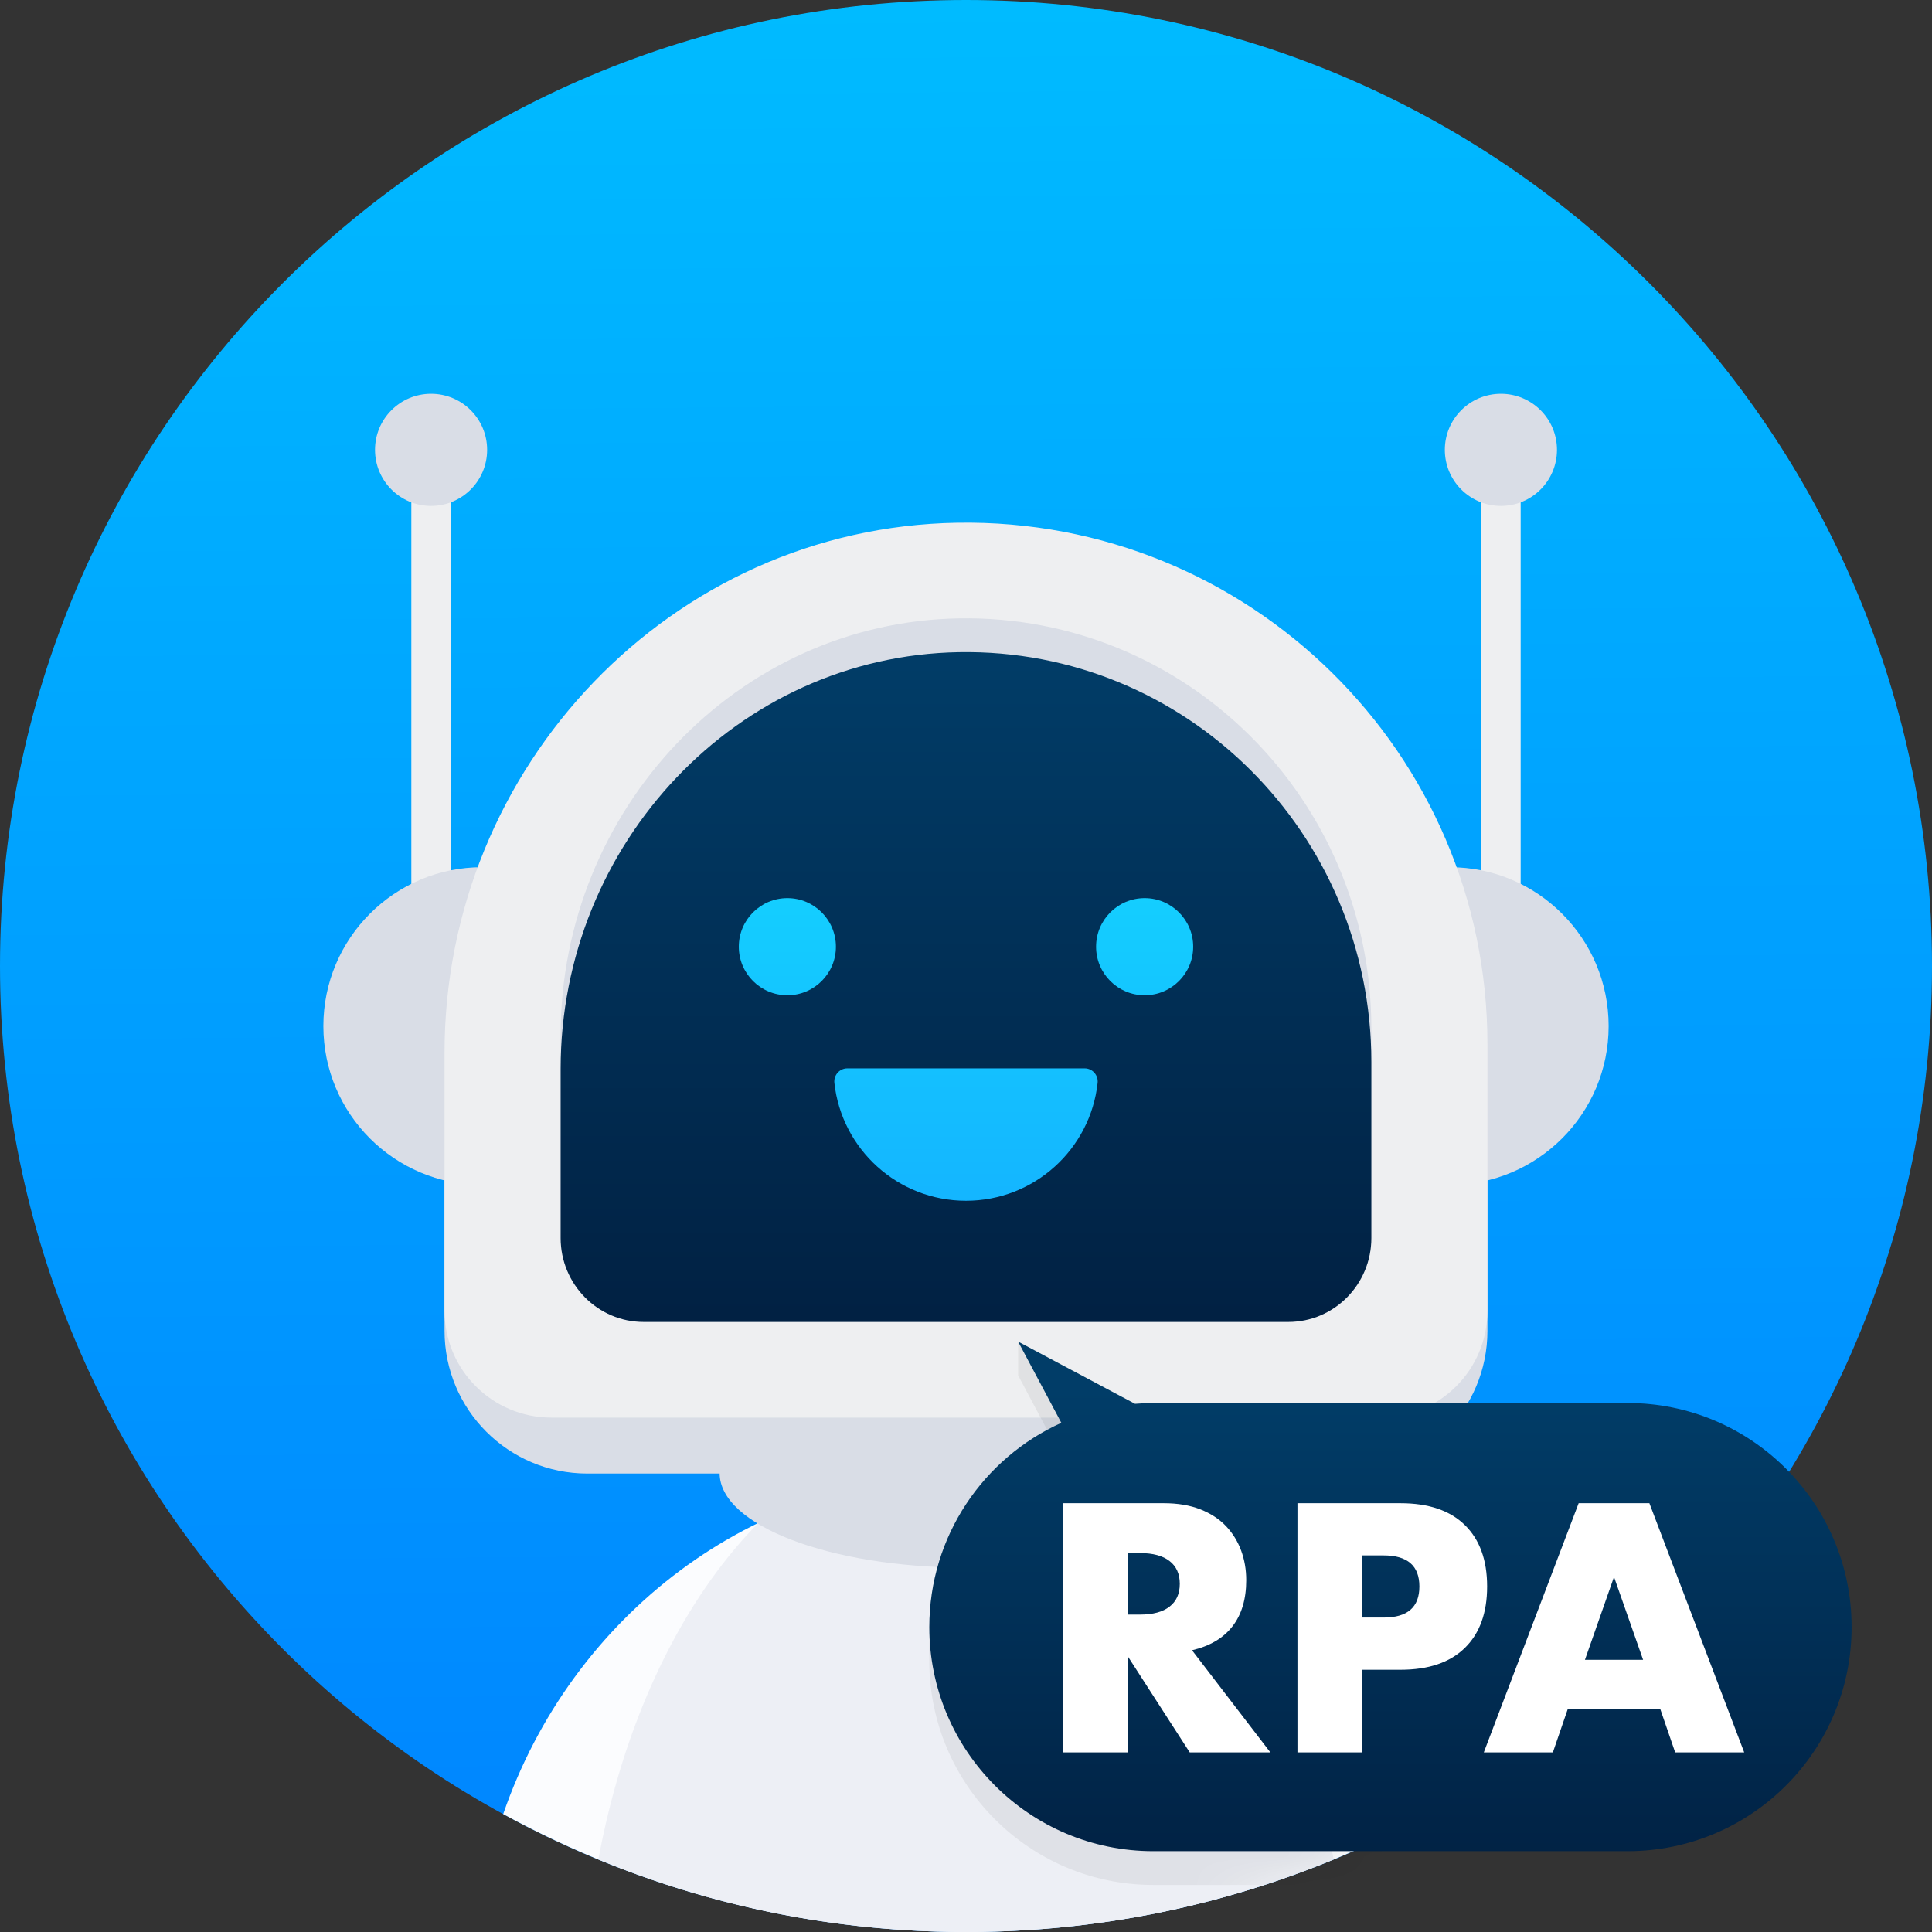 <svg xmlns="http://www.w3.org/2000/svg" width="64" height="64" viewBox="0 0 64 64" fill="none" class="svg replaced-svg injected-svg" data-src="#" xmlns:xlink="http://www.w3.org/1999/xlink" role="img">
<rect x="0" y="0" width="64" height="64" fill="#333333" stroke="none"/>
<path d="M32 64C49.673 64 64 49.673 64 32C64 14.327 49.673 0 32 0C14.327 0 0 14.327 0 32C0 49.673 14.327 64 32 64Z" fill="url(#paint0_linear_290_140-319)"></path>
<path d="M32 48.867C24.935 48.867 18.922 53.549 16.669 60.094C21.221 62.584 26.445 64 32 64C37.555 64 42.779 62.584 47.331 60.094C45.078 53.549 39.065 48.867 32 48.867Z" fill="#FBFCFE"></path>
<path d="M32 47.274C26.227 47.274 21.355 53.323 19.821 61.598C23.575 63.145 27.688 64 32 64C36.312 64 40.425 63.145 44.179 61.598C42.644 53.323 37.773 47.274 32 47.274Z" fill="#EDEFF5"></path>
<path d="M32 51.928C36.507 51.928 40.161 50.528 40.161 48.801C40.161 47.074 36.507 45.674 32 45.674C27.493 45.674 23.839 47.074 23.839 48.801C23.839 50.528 27.493 51.928 32 51.928Z" fill="#D9DDE6"></path>
<path d="M14.935 15.808H13.626V30.86H14.935V15.808Z" fill="#EEEFF1"></path>
<path d="M50.374 15.808H49.065V30.86H50.374V15.808Z" fill="#EEEFF1"></path>
<path d="M15.975 39.252C18.881 39.252 21.237 36.896 21.237 33.99C21.237 31.084 18.881 28.727 15.975 28.727C13.068 28.727 10.712 31.084 10.712 33.99C10.712 36.896 13.068 39.252 15.975 39.252Z" fill="#D9DDE6"></path>
<path d="M48.025 39.252C50.932 39.252 53.288 36.896 53.288 33.99C53.288 31.084 50.932 28.727 48.025 28.727C45.119 28.727 42.763 31.084 42.763 33.99C42.763 36.896 45.119 39.252 48.025 39.252Z" fill="#D9DDE6"></path>
<path d="M31.705 19.169C22.233 19.327 14.726 27.252 14.726 36.724V44.086C14.726 46.697 16.843 48.813 19.453 48.813H44.547C47.157 48.813 49.273 46.697 49.273 44.086V36.44C49.274 26.802 41.38 19.007 31.705 19.169Z" fill="#D9DDE6"></path>
<path d="M31.705 17.316C22.233 17.474 14.726 25.399 14.726 34.871V43.423C14.726 45.377 16.31 46.96 18.263 46.96H45.736C47.69 46.96 49.273 45.377 49.273 43.423V34.587C49.274 24.949 41.38 17.154 31.705 17.316Z" fill="#EEEFF1"></path>
<path d="M31.77 20.484C24.408 20.609 18.572 26.839 18.572 34.287V41.01C18.572 42.546 19.803 43.791 21.321 43.791H42.679C44.197 43.791 45.428 42.546 45.428 41.01V34.063C45.428 26.485 39.292 20.357 31.77 20.484Z" fill="#D9DDE6"></path>
<path d="M31.77 21.604C24.407 21.728 18.572 27.959 18.572 35.406V41.01C18.572 42.546 19.803 43.791 21.321 43.791H42.679C44.197 43.791 45.428 42.546 45.428 41.01V35.183C45.428 27.605 39.292 21.477 31.77 21.604Z" fill="url(#paint1_linear_290_140-320)"></path>
<path d="M26.083 32.969C26.971 32.969 27.691 32.249 27.691 31.361C27.691 30.473 26.971 29.752 26.083 29.752C25.195 29.752 24.474 30.473 24.474 31.361C24.474 32.249 25.195 32.969 26.083 32.969Z" fill="url(#paint2_linear_290_140-321)"></path>
<path d="M37.917 32.969C38.806 32.969 39.526 32.249 39.526 31.361C39.526 30.473 38.806 29.752 37.917 29.752C37.029 29.752 36.309 30.473 36.309 31.361C36.309 32.249 37.029 32.969 37.917 32.969Z" fill="url(#paint3_linear_290_140-322)"></path>
<path d="M35.931 35.391H28.069C27.812 35.391 27.612 35.617 27.64 35.873C27.88 38.068 29.741 39.777 32 39.777C34.26 39.777 36.12 38.068 36.36 35.873C36.388 35.617 36.188 35.391 35.931 35.391Z" fill="url(#paint4_linear_290_140-323)"></path>
<path d="M14.28 16.759C15.306 16.759 16.137 15.928 16.137 14.902C16.137 13.876 15.306 13.045 14.28 13.045C13.255 13.045 12.423 13.876 12.423 14.902C12.423 15.928 13.255 16.759 14.28 16.759Z" fill="#D9DDE6"></path>
<path d="M49.72 16.759C50.745 16.759 51.577 15.928 51.577 14.902C51.577 13.876 50.745 13.045 49.72 13.045C48.694 13.045 47.862 13.876 47.862 14.902C47.862 15.928 48.694 16.759 49.72 16.759Z" fill="#D9DDE6"></path>
<g opacity="0.06">
<mask id="mask0_290_140-325" style="mask-type:luminance" maskUnits="userSpaceOnUse" x="0" y="0" width="64" height="64">
<path d="M32 64C49.673 64 64 49.673 64 32C64 14.327 49.673 0 32 0C14.327 0 0 14.327 0 32C0 49.673 14.327 64 32 64Z" fill="white"></path>
</mask>
<g mask="url(#mask0_290_140-325)">
<path d="M30.784 55.018C30.784 59.118 34.108 62.441 38.207 62.441H53.915C58.014 62.441 61.337 59.118 61.337 55.018V55.016V53.898C61.336 50.053 58.411 46.891 54.664 46.515C54.418 46.49 54.167 46.478 53.914 46.478C53.914 46.478 37.8 46.488 37.599 46.504L33.727 44.444V45.562L34.687 47.366C32.364 48.62 30.785 51.074 30.785 53.898L30.784 55.018Z" fill="#050607"></path>
</g>
</g>
<path fill-rule="evenodd" clip-rule="evenodd" d="M53.914 61.323H38.207C34.108 61.323 30.785 57.999 30.785 53.9C30.785 50.888 32.58 48.297 35.158 47.133L33.727 44.443L37.599 46.504C37.8 46.488 38.002 46.477 38.207 46.477H53.914C58.014 46.477 61.337 49.8 61.337 53.9C61.337 57.999 58.014 61.323 53.914 61.323Z" fill="url(#paint5_linear_290_140-324)"></path>
<path d="M42.082 58.05H39.411L37.364 54.875V58.05H35.218V49.796H38.557C39.017 49.796 39.418 49.864 39.761 49.998C40.104 50.133 40.387 50.318 40.61 50.551C40.832 50.785 41 51.055 41.113 51.361C41.227 51.668 41.283 51.996 41.283 52.346C41.283 52.974 41.131 53.483 40.828 53.873C40.525 54.264 40.079 54.528 39.487 54.667L42.082 58.05ZM37.364 53.485H37.769C38.192 53.485 38.517 53.398 38.743 53.222C38.969 53.047 39.082 52.795 39.082 52.467C39.082 52.138 38.969 51.887 38.743 51.711C38.517 51.536 38.192 51.448 37.769 51.448H37.364V53.485Z" fill="white"></path>
<path d="M45.125 58.05H42.98V49.796H46.395C47.322 49.796 48.032 50.036 48.524 50.518C49.017 51 49.263 51.678 49.263 52.554C49.263 53.43 49.017 54.108 48.524 54.59C48.032 55.072 47.322 55.313 46.395 55.313H45.125V58.05ZM45.125 53.583H45.837C46.625 53.583 47.019 53.241 47.019 52.554C47.019 51.869 46.625 51.525 45.837 51.525H45.125V53.583Z" fill="white"></path>
<path d="M54.999 56.615H51.934L51.441 58.05H49.153L52.295 49.796H54.638L57.779 58.05H55.492L54.999 56.615ZM54.43 54.984L53.466 52.237L52.503 54.984H54.43Z" fill="white"></path>
<defs>
<linearGradient id="paint0_linear_290_140-319" x1="31.693" y1="-3.291" x2="32.344" y2="71.623" gradientUnits="userSpaceOnUse">
<stop stop-color="#00BEFF"></stop>
<stop offset="1" stop-color="#007DFF"></stop>
</linearGradient>
<linearGradient id="paint1_linear_290_140-320" x1="32" y1="21.322" x2="32" y2="48.387" gradientUnits="userSpaceOnUse">
<stop stop-color="#013D68"></stop>
<stop offset="1" stop-color="#011B3B"></stop>
</linearGradient>
<linearGradient id="paint2_linear_290_140-321" x1="26.083" y1="28.055" x2="26.083" y2="54.6" gradientUnits="userSpaceOnUse">
<stop stop-color="#14D2FF"></stop>
<stop offset="1" stop-color="#1491FF"></stop>
</linearGradient>
<linearGradient id="paint3_linear_290_140-322" x1="37.917" y1="28.055" x2="37.917" y2="54.6" gradientUnits="userSpaceOnUse">
<stop stop-color="#14D2FF"></stop>
<stop offset="1" stop-color="#1491FF"></stop>
</linearGradient>
<linearGradient id="paint4_linear_290_140-323" x1="32" y1="28.055" x2="32" y2="54.6" gradientUnits="userSpaceOnUse">
<stop stop-color="#14D2FF"></stop>
<stop offset="1" stop-color="#1491FF"></stop>
</linearGradient>
<linearGradient id="paint5_linear_290_140-324" x1="46.061" y1="46.02" x2="46.061" y2="65.622" gradientUnits="userSpaceOnUse">
<stop stop-color="#013D68"></stop>
<stop offset="1" stop-color="#011B3B"></stop>
</linearGradient>
</defs>
</svg>